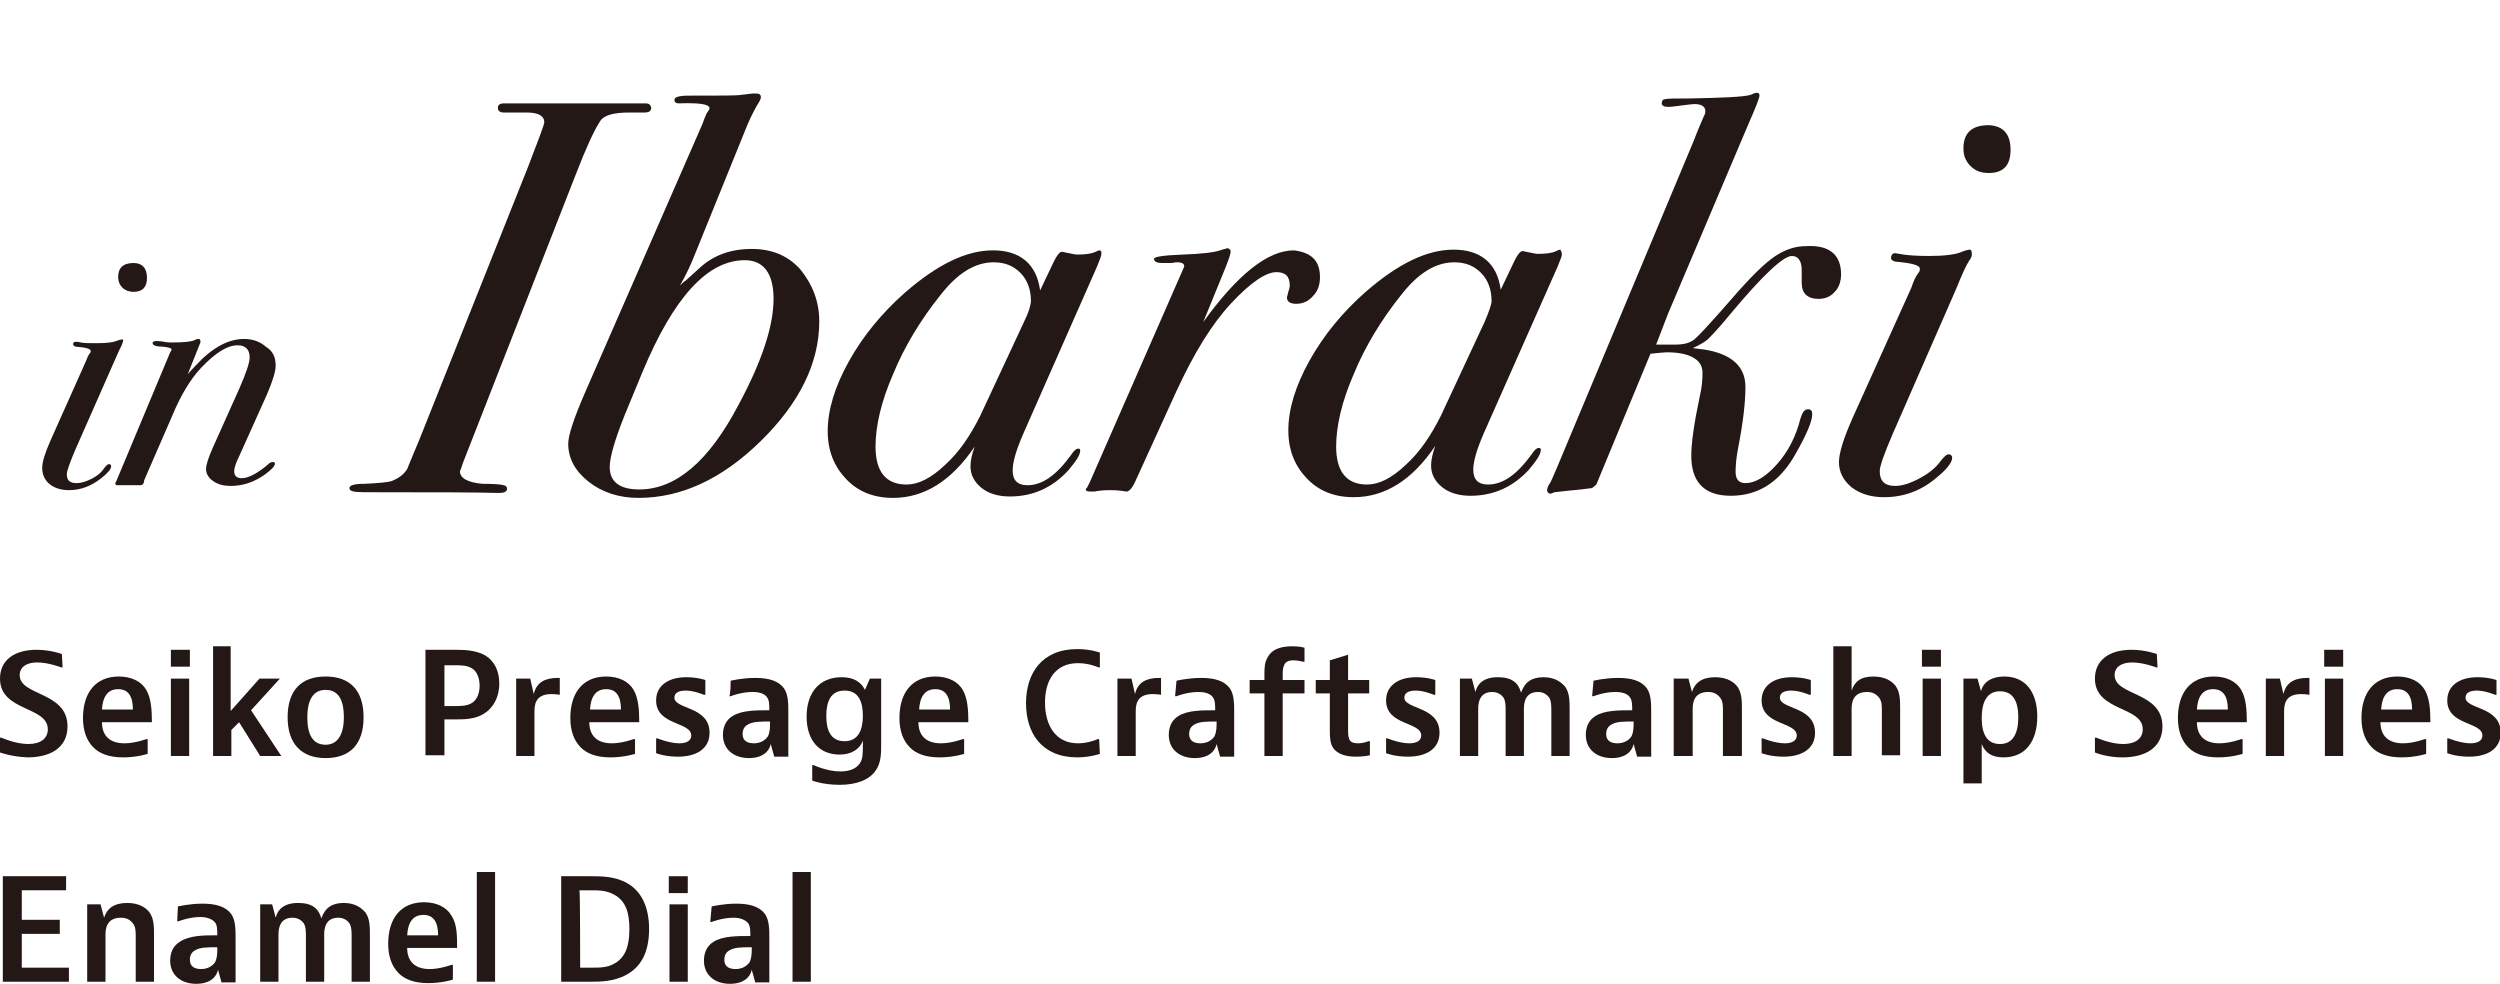 <?xml version="1.0" encoding="utf-8"?>
<!-- Generator: Adobe Illustrator 27.0.1, SVG Export Plug-In . SVG Version: 6.00 Build 0)  -->
<svg version="1.1" id="_レイヤー_2" xmlns="http://www.w3.org/2000/svg" xmlns:xlink="http://www.w3.org/1999/xlink" x="0px"
	 y="0px" viewBox="0 0 355.5 139.9" style="enable-background:new 0 0 355.5 139.9;" xml:space="preserve">
<style type="text/css">
	.st0{fill:#231815;}
</style>
<path class="st0" d="M8.9,94.9H8.7c0,0-1.8-0.7-3.4-0.7S2.8,94.9,2.8,96c0,3,6.8,2.3,6.8,7.3c0,3-2.4,4.4-5.7,4.4
	C1.6,107.6,0,107,0,107v-2.1h0.2c0,0,2,0.9,3.8,0.9s2.8-0.8,2.8-2.1c0-3.3-6.8-2.5-6.8-7.2c0-2.6,2-4.1,5.2-4.1c2,0,3.6,0.6,3.6,0.6
	S8.9,94.9,8.9,94.9z"/>
<path class="st0" d="M21,107.2c0,0-1.5,0.5-3.5,0.5c-2.1,0-3.4-0.6-4.2-1.4c-1-1-1.5-2.4-1.5-4.2c0-3.6,1.8-5.9,5.1-5.9
	c1.8,0,3.2,0.7,3.9,1.9s0.8,2.9,0.8,4.6h-7.1c0,1.9,1.1,3,3.2,3c1.5,0,3.1-0.6,3.1-0.6H21V107.2z M18.9,100.9c0-1.8-0.6-2.9-2.1-2.9
	s-2.2,1.1-2.3,2.9H18.9z"/>
<path class="st0" d="M27,92.4v2.4h-2.7v-2.4H27z M26.9,96.5v11h-2.6v-11H26.9z"/>
<path class="st0" d="M32.8,91.9v9.2l4.1-4.6h2.9l-4.1,4.5l4.3,6.5h-3l-3-4.8l-1.1,1.1v3.7h-2.6V91.9H32.8z"/>
<path class="st0" d="M46.3,107.8c-3.4,0-5.4-2-5.4-5.8s1.9-5.8,5.4-5.8s5.4,2,5.4,5.8S49.8,107.8,46.3,107.8z M48.9,102
	c0-2.5-0.8-3.9-2.6-3.9s-2.6,1.5-2.6,3.9c0,2.5,0.8,3.9,2.6,3.9S48.9,104.3,48.9,102z"/>
<path class="st0" d="M64.6,92.4c1.2,0,3,0,4.4,0.8c1.3,0.8,2,2.2,2,4c0,2-0.9,3.5-2.2,4.3c-1.3,0.8-2.8,0.8-4.2,0.8h-1.4v5.1h-2.7
	v-15C60.5,92.4,64.6,92.4,64.6,92.4z M63.2,100.4h1.6c0.7,0,1.7,0,2.4-0.5s1-1.4,1-2.4c0-1.1-0.4-2-1-2.4c-0.7-0.5-1.7-0.5-2.4-0.5
	h-1.6C63.2,94.4,63.2,100.4,63.2,100.4z"/>
<path class="st0" d="M79.6,98.8c0,0-0.5-0.1-1.2-0.1c-2.4,0-2.4,1.7-2.4,2.6v6.2h-2.6v-11h2l0.5,2.2c0.4-1.8,1.8-2.3,3.4-2.3h0.3
	C79.6,96.4,79.6,98.8,79.6,98.8z"/>
<path class="st0" d="M90.3,107.2c0,0-1.5,0.5-3.5,0.5c-2.1,0-3.4-0.6-4.2-1.4c-1-1-1.5-2.4-1.5-4.2c0-3.6,1.8-5.9,5.1-5.9
	c1.8,0,3.2,0.7,3.9,1.9s0.8,2.9,0.8,4.6h-7.1c0,1.9,1.1,3,3.2,3c1.5,0,3.1-0.6,3.1-0.6h0.2C90.3,105.1,90.3,107.2,90.3,107.2z
	 M88.3,100.9c0-1.8-0.6-2.9-2.1-2.9s-2.2,1.1-2.3,2.9H88.3z"/>
<path class="st0" d="M100.3,98.8h-0.2c0,0-1.4-0.6-2.6-0.6c-1.1,0-1.6,0.4-1.6,1c0,1.7,5,1.2,5,5c0,2.3-1.9,3.4-4.5,3.4
	c-1.9,0-3.1-0.5-3.1-0.5V105h0.2c0,0,1.7,0.7,3.1,0.7c1.2,0,1.7-0.5,1.7-1.1c0-2-5-1.4-5-5c0-2,1.6-3.3,4.3-3.3
	c1.6,0,2.7,0.4,2.7,0.4S100.3,98.8,100.3,98.8z"/>
<path class="st0" d="M103.9,96.8c0,0,1.6-0.4,3.5-0.4s3.3,0.4,4.1,1.5c0.6,0.9,0.6,2.2,0.6,3.4v6.3h-2l-0.5-1.8c-0.2,1-1.1,2-3.1,2
	c-2.1,0-3.7-1.2-3.7-3.3c0-1.1,0.4-2.1,1.4-2.7c1.3-0.8,3.3-0.8,5.2-0.8c0-0.7,0-1.4-0.3-1.8c-0.3-0.5-1-0.8-2.1-0.8
	c-1.6,0-3.1,0.6-3.1,0.6h-0.2C103.9,98.8,103.9,96.8,103.9,96.8z M107.2,105.7c0.9,0,1.6-0.4,2-1c0.3-0.6,0.3-1.4,0.3-1.9v-0.2
	c-1.4,0-2.4,0-3.1,0.4c-0.6,0.3-0.8,0.8-0.8,1.4C105.6,105.2,106.1,105.7,107.2,105.7z"/>
<path class="st0" d="M125.3,105.9c0,1.2,0,2.6-0.8,3.7c-0.9,1.3-2.7,2-5.1,2s-3.9-0.6-3.9-0.6v-2.2h0.2c0,0,1.9,0.9,3.8,0.9
	c1.3,0,2.3-0.4,2.8-1.2c0.4-0.6,0.4-1.5,0.4-2.4v-0.8c-0.4,1.2-1.6,2-3.3,2c-2.9,0-4.7-2-4.7-5.4s1.8-5.6,5-5.6
	c1.6,0,2.7,0.6,3.3,1.8l0.7-1.6h1.6V105.9z M122.7,101.8c0-2-0.6-3.6-2.6-3.6s-2.6,1.6-2.6,3.6s0.6,3.6,2.6,3.6
	S122.7,103.7,122.7,101.8z"/>
<path class="st0" d="M137.1,107.2c0,0-1.5,0.5-3.5,0.5c-2.1,0-3.4-0.6-4.2-1.4c-1-1-1.5-2.4-1.5-4.2c0-3.6,1.8-5.9,5.1-5.9
	c1.8,0,3.2,0.7,3.9,1.9s0.8,2.9,0.8,4.6h-7.1c0,1.9,1.1,3,3.2,3c1.5,0,3.1-0.6,3.1-0.6h0.2V107.2z M135.1,100.9
	c0-1.8-0.6-2.9-2.1-2.9s-2.2,1.1-2.3,2.9H135.1L135.1,100.9z"/>
<path class="st0" d="M156.4,107.2c0,0-1.4,0.5-3.2,0.5c-5.1,0-7.3-3.5-7.3-7.7s2.2-7.7,7.3-7.7c1.9,0,3.2,0.5,3.2,0.5v2.1h-0.2
	c0,0-1.3-0.6-2.9-0.6c-3.3,0-4.7,2.5-4.7,5.6s1.4,5.8,4.7,5.8c1.5,0,2.8-0.6,2.8-0.6h0.2L156.4,107.2L156.4,107.2z"/>
<path class="st0" d="M165.1,98.8c0,0-0.5-0.1-1.2-0.1c-2.4,0-2.4,1.7-2.4,2.6v6.2h-2.6v-11h2l0.5,2.2c0.4-1.8,1.8-2.3,3.4-2.3h0.3
	V98.8z"/>
<path class="st0" d="M167.3,96.8c0,0,1.6-0.4,3.5-0.4s3.3,0.4,4.1,1.5c0.6,0.9,0.6,2.2,0.6,3.4v6.3h-2l-0.5-1.8c-0.2,1-1.1,2-3.1,2
	c-2.1,0-3.7-1.2-3.7-3.3c0-1.1,0.4-2.1,1.4-2.7c1.3-0.8,3.3-0.8,5.2-0.8c0-0.7,0-1.4-0.3-1.8c-0.3-0.5-1-0.8-2.1-0.8
	c-1.6,0-3.1,0.6-3.1,0.6h-0.2L167.3,96.8L167.3,96.8z M170.7,105.7c0.9,0,1.6-0.4,2-1c0.3-0.6,0.3-1.4,0.3-1.9v-0.2
	c-1.4,0-2.4,0-3.1,0.4c-0.6,0.3-0.8,0.8-0.8,1.4C169.1,105.2,169.6,105.7,170.7,105.7L170.7,105.7z"/>
<path class="st0" d="M182.4,98.6v8.9h-2.6v-8.9h-2.1v-1.9h2.1V96c0-1,0-1.8,0.5-2.6c0.5-0.9,1.5-1.5,3.5-1.5c1,0,1.7,0.2,1.7,0.2v2
	h-0.2c0,0-0.7-0.2-1.4-0.2c-0.9,0-1.2,0.4-1.3,0.7c-0.2,0.4-0.2,0.9-0.2,1.5v0.6h3.1v1.9C185.5,98.6,182.4,98.6,182.4,98.6z"/>
<path class="st0" d="M194.8,107.4c0,0-0.8,0.2-2,0.2c-1.5,0-2.6-0.4-3.2-1.2c-0.5-0.7-0.5-1.7-0.5-2.8v-5h-2v-1.9h2v-2.8l2.6-0.8
	v3.6h3v1.9h-3v5c0,0.7,0,1.2,0.2,1.6s0.7,0.5,1.2,0.5c0.8,0,1.5-0.3,1.5-0.3h0.2L194.8,107.4L194.8,107.4z"/>
<path class="st0" d="M204.1,98.8h-0.2c0,0-1.4-0.6-2.6-0.6c-1.1,0-1.6,0.4-1.6,1c0,1.7,5,1.2,5,5c0,2.3-1.9,3.4-4.5,3.4
	c-1.9,0-3.1-0.5-3.1-0.5V105h0.2c0,0,1.7,0.7,3.1,0.7c1.2,0,1.7-0.5,1.7-1.1c0-2-5-1.4-5-5c0-2,1.6-3.3,4.3-3.3
	c1.6,0,2.7,0.4,2.7,0.4V98.8z"/>
<path class="st0" d="M209.3,96.5l0.5,1.9c0.3-1.2,1.2-2.1,3.2-2.1s2.9,0.8,3.3,2.2c0.5-1.5,1.5-2.2,3.2-2.2s2.6,0.8,3.1,1.4
	c0.6,0.9,0.6,2,0.6,3.3v6.5h-2.6V101c0-0.6,0-1.3-0.3-1.8c-0.3-0.4-0.8-0.8-1.6-0.8c-1.8,0-2,1.5-2,2.4v6.7h-2.6V101
	c0-0.6,0-1.3-0.3-1.8c-0.3-0.4-0.8-0.8-1.6-0.8c-1.8,0-2,1.5-2,2.4v6.7h-2.6v-11H209.3L209.3,96.5z"/>
<path class="st0" d="M226.6,96.8c0,0,1.6-0.4,3.5-0.4s3.3,0.4,4.1,1.5c0.6,0.9,0.6,2.2,0.6,3.4v6.3h-2l-0.5-1.8c-0.2,1-1.1,2-3.1,2
	c-2.1,0-3.7-1.2-3.7-3.3c0-1.1,0.4-2.1,1.4-2.7c1.3-0.8,3.3-0.8,5.2-0.8c0-0.7,0-1.4-0.3-1.8c-0.3-0.5-1-0.8-2.1-0.8
	c-1.6,0-3.1,0.6-3.1,0.6h-0.2L226.6,96.8L226.6,96.8z M230,105.7c0.9,0,1.6-0.4,2-1c0.3-0.6,0.3-1.4,0.3-1.9v-0.2
	c-1.4,0-2.4,0-3.1,0.4c-0.6,0.3-0.8,0.8-0.8,1.4C228.4,105.2,228.9,105.7,230,105.7L230,105.7z"/>
<path class="st0" d="M240.1,96.5l0.5,1.9c0.4-1.3,1.4-2.1,3.3-2.1c1.7,0,2.7,0.7,3.2,1.4c0.6,0.9,0.6,2,0.6,3.3v6.5H245V101
	c0-0.6,0-1.3-0.4-1.8c-0.4-0.5-0.9-0.8-1.7-0.8c-2,0-2.2,1.5-2.2,2.4v6.7H238v-11H240.1L240.1,96.5z"/>
<path class="st0" d="M257.5,98.8h-0.2c0,0-1.4-0.6-2.6-0.6c-1.1,0-1.6,0.4-1.6,1c0,1.7,5,1.2,5,5c0,2.3-1.9,3.4-4.5,3.4
	c-1.9,0-3.1-0.5-3.1-0.5V105h0.2c0,0,1.7,0.7,3.1,0.7c1.2,0,1.7-0.5,1.7-1.1c0-2-5-1.4-5-5c0-2,1.6-3.3,4.3-3.3
	c1.6,0,2.7,0.4,2.7,0.4L257.5,98.8L257.5,98.8z"/>
<path class="st0" d="M263.3,91.9v6.3c0.4-1.2,1.2-2,3.1-2c1.7,0,2.7,0.7,3.2,1.4c0.6,0.9,0.6,2,0.6,3.3v6.5h-2.6V101
	c0-0.6,0-1.3-0.4-1.8c-0.4-0.5-0.9-0.8-1.7-0.8c-2,0-2.2,1.5-2.2,2.4v6.7h-2.6V91.9L263.3,91.9L263.3,91.9z"/>
<path class="st0" d="M276,92.4v2.4h-2.7v-2.4H276z M276,96.5v11h-2.6v-11H276z"/>
<path class="st0" d="M279.2,111.4V96.5h2l0.5,1.8c0.3-1.3,1.5-2.1,3.3-2.1c3.1,0,4.7,2.3,4.7,5.7s-1.6,5.8-4.8,5.8
	c-1.6,0-2.6-0.6-3.1-1.9v5.6H279.2z M287,102c0-2.2-0.7-3.7-2.6-3.7s-2.6,1.6-2.6,3.8s0.7,3.7,2.6,3.7S287,104.2,287,102z"/>
<path class="st0" d="M306.8,94.9h-0.2c0,0-1.8-0.7-3.4-0.7s-2.5,0.7-2.5,1.8c0,3,6.8,2.3,6.8,7.3c0,3-2.4,4.4-5.7,4.4
	c-2.3,0-3.9-0.7-3.9-0.7v-2.1h0.2c0,0,2,0.9,3.8,0.9s2.8-0.8,2.8-2.1c0-3.3-6.8-2.5-6.8-7.2c0-2.6,2-4.1,5.2-4.1
	c2,0,3.6,0.6,3.6,0.6L306.8,94.9L306.8,94.9z"/>
<path class="st0" d="M318.9,107.2c0,0-1.5,0.5-3.5,0.5c-2.1,0-3.4-0.6-4.2-1.4c-1-1-1.5-2.4-1.5-4.2c0-3.6,1.8-5.9,5.1-5.9
	c1.8,0,3.2,0.7,3.9,1.9s0.8,2.9,0.8,4.6h-7.1c0,1.9,1.1,3,3.2,3c1.5,0,3.1-0.6,3.1-0.6h0.2V107.2z M316.8,100.9
	c0-1.8-0.6-2.9-2.1-2.9s-2.2,1.1-2.3,2.9H316.8z"/>
<path class="st0" d="M328.4,98.8c0,0-0.5-0.1-1.2-0.1c-2.4,0-2.4,1.7-2.4,2.6v6.2h-2.6v-11h2l0.5,2.2c0.4-1.8,1.8-2.3,3.4-2.3h0.3
	L328.4,98.8L328.4,98.8z"/>
<path class="st0" d="M333.2,92.4v2.4h-2.7v-2.4H333.2z M333.2,96.5v11h-2.6v-11H333.2z"/>
<path class="st0" d="M345,107.2c0,0-1.5,0.5-3.5,0.5c-2.1,0-3.4-0.6-4.2-1.4c-1-1-1.5-2.4-1.5-4.2c0-3.6,1.8-5.9,5.1-5.9
	c1.8,0,3.2,0.7,3.9,1.9s0.8,2.9,0.8,4.6h-7.1c0,1.9,1.1,3,3.2,3c1.5,0,3.1-0.6,3.1-0.6h0.2V107.2z M343,100.9c0-1.8-0.6-2.9-2.1-2.9
	s-2.2,1.1-2.3,2.9H343z"/>
<path class="st0" d="M355,98.8h-0.2c0,0-1.4-0.6-2.6-0.6c-1.1,0-1.6,0.4-1.6,1c0,1.7,5,1.2,5,5c0,2.3-1.9,3.4-4.5,3.4
	c-1.9,0-3.1-0.5-3.1-0.5V105h0.2c0,0,1.7,0.7,3.1,0.7c1.2,0,1.7-0.5,1.7-1.1c0-2-5-1.4-5-5c0-2,1.6-3.3,4.3-3.3
	c1.6,0,2.7,0.4,2.7,0.4L355,98.8L355,98.8z"/>
<path class="st0" d="M9.4,124.6v2H3.1v4.2h5.4v2H3.1v4.8h6.7v2H0.4v-15L9.4,124.6L9.4,124.6z"/>
<path class="st0" d="M14.3,128.6l0.5,1.9c0.4-1.3,1.4-2.1,3.3-2.1c1.7,0,2.7,0.7,3.2,1.4c0.6,0.9,0.6,2,0.6,3.3v6.5h-2.6v-6.5
	c0-0.6,0-1.3-0.4-1.8s-0.9-0.8-1.7-0.8c-2,0-2.2,1.5-2.2,2.4v6.7h-2.6v-11C12.3,128.6,14.3,128.6,14.3,128.6z"/>
<path class="st0" d="M25.3,128.9c0,0,1.6-0.4,3.5-0.4s3.3,0.4,4.1,1.5c0.6,0.9,0.6,2.2,0.6,3.4v6.3h-2l-0.5-1.8c-0.2,1-1.1,2-3.1,2
	c-2.1,0-3.7-1.2-3.7-3.3c0-1.1,0.4-2.1,1.4-2.7C27,133,29,133,30.9,133c0-0.7,0-1.4-0.3-1.8s-1-0.8-2.1-0.8c-1.6,0-3.1,0.6-3.1,0.6
	h-0.2L25.3,128.9L25.3,128.9z M28.6,137.8c0.9,0,1.6-0.4,2-1c0.3-0.6,0.3-1.4,0.3-1.9v-0.2c-1.4,0-2.4,0-3.1,0.4
	c-0.6,0.3-0.8,0.8-0.8,1.4C27,137.3,27.5,137.8,28.6,137.8z"/>
<path class="st0" d="M38.7,128.6l0.5,1.9c0.3-1.2,1.2-2.1,3.2-2.1s2.9,0.8,3.3,2.2c0.5-1.5,1.5-2.2,3.2-2.2s2.6,0.8,3.1,1.4
	c0.6,0.9,0.6,2,0.6,3.3v6.5H50v-6.5c0-0.6,0-1.3-0.3-1.8c-0.3-0.4-0.8-0.8-1.6-0.8c-1.8,0-2,1.5-2,2.4v6.7h-2.6v-6.5
	c0-0.6,0-1.3-0.3-1.8c-0.3-0.4-0.8-0.8-1.6-0.8c-1.8,0-2,1.5-2,2.4v6.7h-2.6v-11L38.7,128.6L38.7,128.6z"/>
<path class="st0" d="M64.4,139.3c0,0-1.5,0.5-3.5,0.5c-2.1,0-3.4-0.6-4.2-1.4c-1-1-1.5-2.4-1.5-4.2c0-3.6,1.8-5.9,5.1-5.9
	c1.8,0,3.2,0.7,3.9,1.9c0.8,1.2,0.8,2.9,0.8,4.6h-7.1c0,1.9,1.1,3,3.2,3c1.5,0,3.1-0.6,3.1-0.6h0.2V139.3L64.4,139.3z M62.3,133
	c0-1.8-0.6-2.9-2.1-2.9s-2.2,1.1-2.3,2.9H62.3z"/>
<path class="st0" d="M70.4,124v15.6h-2.6V124H70.4z"/>
<path class="st0" d="M84,124.6c1.5,0,3.5,0,5.2,1c1.8,1,3.1,3.1,3.1,6.5s-1.2,5.4-3.2,6.5c-1.8,1-3.8,1-5.1,1h-4.2v-15L84,124.6
	L84,124.6z M82.5,137.6h1.7c1.1,0,2.2,0,3.2-0.6c1.6-0.9,2.1-2.6,2.1-4.9s-0.5-4-2.2-4.9c-1.1-0.6-2.2-0.6-3.2-0.6h-1.7
	C82.5,126.6,82.5,137.6,82.5,137.6z"/>
<path class="st0" d="M97.8,124.6v2.4h-2.7v-2.4H97.8z M97.8,128.6v11h-2.6v-11H97.8z"/>
<path class="st0" d="M101.2,128.9c0,0,1.6-0.4,3.5-0.4s3.3,0.4,4.1,1.5c0.6,0.9,0.6,2.2,0.6,3.4v6.3h-2l-0.5-1.8c-0.2,1-1.1,2-3.1,2
	c-2.1,0-3.7-1.2-3.7-3.3c0-1.1,0.4-2.1,1.4-2.7c1.3-0.8,3.3-0.8,5.2-0.8c0-0.7,0-1.4-0.3-1.8s-1-0.8-2.1-0.8c-1.6,0-3.1,0.6-3.1,0.6
	h-0.2L101.2,128.9L101.2,128.9z M104.6,137.8c0.9,0,1.6-0.4,2-1c0.3-0.6,0.3-1.4,0.3-1.9v-0.2c-1.4,0-2.4,0-3.1,0.4
	c-0.6,0.3-0.8,0.8-0.8,1.4C103,137.3,103.5,137.8,104.6,137.8z"/>
<path class="st0" d="M115.3,124v15.6h-2.6V124H115.3z"/>
<g>
	<path class="st0" d="M92.6,15.3c0,0.5-0.3,0.7-1,0.7h-2.1c-2.3,0-3.7,0.4-4.2,1.3c-0.8,1.2-2,3.8-3.5,7.7l-16,40.9
		c-0.1,0.3-0.2,0.7-0.4,1.1c0,1,1.1,1.6,3.2,1.8c0.7,0,1.5,0,2.5,0.1c0.7,0.1,1,0.2,1,0.6c0,0.4-0.4,0.6-1.1,0.6
		c-3.8-0.1-9.3-0.1-16.4-0.1c-2.5,0-3.9,0-4.3-0.1c-0.4-0.1-0.6-0.2-0.6-0.5c0-0.4,0.7-0.6,2.1-0.6c2-0.1,3.3-0.2,3.9-0.4
		c1-0.4,1.7-0.9,2.2-1.7c0.5-1.2,1-2.5,1.7-4.1l15.5-38.9c1.5-3.9,2.3-6,2.3-6.3c0-0.9-0.8-1.4-2.5-1.4h-3.2c-0.6,0-0.9-0.2-0.9-0.7
		c0-0.4,0.3-0.6,0.9-0.6h20.1C92.3,14.7,92.5,14.9,92.6,15.3L92.6,15.3z"/>
	<path class="st0" d="M116.5,45.7c0,5.9-2.8,11.6-8.3,17c-5.5,5.4-11.3,8.1-17.4,8.1c-2.8,0-5.2-0.8-7.1-2.3
		c-1.9-1.5-2.9-3.3-2.9-5.4c0-1.2,0.8-3.6,2.4-7.3l16.7-38.2c0.2-0.6,0.4-1.1,0.6-1.5c0.3-0.4,0.4-0.6,0.4-0.7
		c0-0.6-1.5-0.8-4.4-0.7c-0.4,0-0.6-0.2-0.6-0.5c0-0.4,0.7-0.6,2-0.6c4.4,0,6.9,0,7.4-0.1l1.7-0.2h0.6c0.4,0,0.6,0.2,0.6,0.5
		c0,0.2-0.1,0.4-0.2,0.6c-0.5,0.8-1.1,1.9-1.7,3.3l-7.5,18.5c-0.5,1.3-1.2,2.8-2.1,4.4c0.3-0.3,0.6-0.6,0.8-0.7l2.1-1.9
		c1.9-1.7,4.3-2.6,7.3-2.6c2.8,0,5.1,0.9,6.9,2.9C115.5,40.4,116.5,42.8,116.5,45.7L116.5,45.7z M110,42.5c0-3.6-1.4-5.5-4.1-5.5
		c-5.3,0-10.1,5.3-14.5,15.8l-1.9,4.6c-1.9,4.5-2.8,7.5-2.8,9c0,2.1,1.4,3.2,4.2,3.2c5.2,0,9.9-4,14.1-12
		C108.4,51.3,110,46.3,110,42.5L110,42.5z"/>
	<path class="st0" d="M156.6,36.2c0,0.2-0.2,0.7-0.6,1.7l-10.5,23.8c-1,2.3-1.5,4-1.5,5.2c0,1.4,0.7,2.1,2.1,2.1
		c2.1,0,4.1-1.4,6.2-4.3c0.4-0.6,0.7-0.9,1-0.9s0.3,0.1,0.3,0.3c0,0.6-0.6,1.5-1.7,2.8c-2.3,2.5-5.1,3.7-8.3,3.7c-1.6,0-3-0.4-4-1.2
		c-1-0.8-1.6-1.8-1.6-3.1c0-0.8,0.2-1.7,0.6-2.8c-3.3,4.9-7.2,7.3-11.6,7.3c-2.8,0-5-0.9-6.7-2.7c-1.7-1.8-2.6-4-2.6-6.8
		c0-3,1-6.3,3-9.9c2-3.6,4.7-6.9,8-9.8c4.6-4,8.7-6,12.5-6c3.8,0,6.2,1.9,6.7,5.7l2-4.2c0.4-0.8,0.8-1.3,1.1-1.3
		c0.1,0,0.4,0.1,1,0.2c0.5,0.1,0.9,0.2,1.1,0.2c1.2,0,2.1-0.1,2.7-0.4c0.2-0.1,0.4-0.2,0.6-0.2C156.5,35.6,156.7,35.8,156.6,36.2
		L156.6,36.2z M146.6,42.8c0-1.6-0.5-3-1.5-4s-2.2-1.5-3.8-1.5c-2.7,0-5.2,1.6-7.6,4.7c-2.8,3.5-5.1,7.3-6.7,11.2
		c-1.7,3.9-2.5,7.4-2.5,10.3c0,3.6,1.5,5.4,4.4,5.4c1.7,0,3.5-0.9,5.5-2.8c2-1.8,3.6-4.2,5-7l6.2-13.3
		C146.3,44.4,146.6,43.3,146.6,42.8L146.6,42.8z"/>
	<path class="st0" d="M187.7,39.4c0,1.1-0.3,2-1,2.7c-0.7,0.8-1.5,1.1-2.4,1.1c-0.8,0-1.3-0.3-1.3-0.9l0.2-0.8
		c0.1-0.3,0.2-0.6,0.2-0.9c0-1.3-0.6-1.9-1.9-1.9c-1.5,0-3.7,1.5-6.4,4.4c-2.8,3-5.3,7.1-7.8,12.5l-5.7,12.5c-0.5,1.2-1,1.8-1.4,1.8
		c-1.1-0.2-1.9-0.2-2.5-0.2c-0.9,0-1.6,0.1-2.1,0.2h-0.5c-0.5,0-0.7-0.1-0.7-0.3c0-0.1,0.1-0.2,0.2-0.3l0.4-0.8l13.4-30.6
		c0-0.4-0.3-0.6-1-0.6c0.1,0-0.1,0-0.3,0c-0.2,0.1-0.6,0.1-1,0.1h-0.8c-0.8,0-1.2-0.2-1.2-0.6c0-0.3,1.4-0.5,4.1-0.6
		s4.6-0.3,5.6-0.7c0.4-0.1,0.7-0.2,0.7-0.2c0.3,0,0.5,0.2,0.5,0.5c0,0.3-0.3,1.2-1,2.9l-2.9,7.1c4.9-6.8,9.2-10.2,12.9-10.2
		C186.4,35.9,187.7,37,187.7,39.4L187.7,39.4z"/>
	<path class="st0" d="M222.1,36.2c0,0.2-0.2,0.7-0.6,1.7L211,61.6c-1,2.3-1.5,4-1.5,5.2c0,1.4,0.7,2.1,2.1,2.1
		c2.1,0,4.1-1.4,6.2-4.3c0.4-0.6,0.7-0.9,1-0.9s0.3,0.1,0.3,0.3c0,0.6-0.6,1.5-1.7,2.8c-2.3,2.5-5.1,3.7-8.3,3.7c-1.6,0-3-0.4-4-1.2
		c-1-0.8-1.6-1.8-1.6-3.1c0-0.8,0.2-1.7,0.6-2.8c-3.3,4.9-7.2,7.3-11.6,7.3c-2.8,0-5-0.9-6.7-2.7c-1.7-1.8-2.6-4-2.6-6.8
		c0-3,1-6.3,3-9.9c2-3.6,4.7-6.9,8-9.8c4.6-4,8.7-6,12.5-6s6.2,1.9,6.7,5.7l2-4.2c0.4-0.8,0.8-1.3,1.1-1.3c0.1,0,0.4,0.1,1,0.2
		c0.5,0.1,0.9,0.2,1.1,0.2c1.2,0,2.1-0.1,2.7-0.4c0.2-0.1,0.4-0.2,0.6-0.2C221.9,35.6,222.1,35.8,222.1,36.2L222.1,36.2z
		 M212.1,42.8c0-1.6-0.5-3-1.5-4s-2.2-1.5-3.8-1.5c-2.7,0-5.2,1.6-7.6,4.7c-2.8,3.5-5.1,7.3-6.7,11.2c-1.7,3.9-2.5,7.4-2.5,10.3
		c0,3.6,1.5,5.4,4.4,5.4c1.7,0,3.5-0.9,5.5-2.8c2-1.8,3.6-4.2,5-7l6.2-13.3C211.7,44.4,212.1,43.3,212.1,42.8L212.1,42.8z"/>
	<path class="st0" d="M261.8,39c0,1-0.3,1.9-0.9,2.5c-0.6,0.7-1.4,1-2.3,1c-1.6,0-2.4-0.8-2.4-2.3v-1.8c0-1.3-0.5-2-1.4-2
		c-1.2,0-4.1,2.7-8.7,8.2c-1.7,2.1-2.9,3.3-3.3,3.7c-0.5,0.4-1.2,0.8-2.1,1.2l1.6,0.2c3.9,0.6,5.9,2.4,5.9,5.3c0,2.1-0.3,4.9-1,8.5
		c-0.3,1.5-0.4,2.7-0.4,3.6c0,1.1,0.5,1.6,1.4,1.6c1.4,0,2.9-0.9,4.5-2.7c1.6-1.8,2.7-4,3.3-6.4c0.3-1,0.6-1.4,1.1-1.4
		c0.4,0,0.6,0.2,0.6,0.7c0,1-0.8,2.9-2.4,5.7c-2.2,3.9-5.2,5.9-9.2,5.9c-3.7,0-5.6-1.9-5.6-5.7c0-1.8,0.4-4.6,1.2-8.4
		c0.3-1.2,0.4-2.4,0.4-3.4c0-1.2-0.7-2-2.1-2.5c-0.9-0.3-1.9-0.4-2.9-0.4c-0.5,0-1.3,0.1-2.4,0.2L227,68.9l-0.6,0.5l-1.6,0.2l-2,0.2
		L221,70c-0.2,0.1-0.4,0.2-0.5,0.2c-0.3,0-0.5-0.2-0.5-0.5c0-0.2,0.1-0.6,0.4-1c0.1-0.1,0.4-0.8,1-2.2l19.5-46.6
		c0.2-0.5,0.4-1.1,0.8-2l0.6-1.4c0.2-0.3,0.2-0.6,0.2-0.7c0-0.6-0.5-1-1.5-1c-0.4,0-1,0.1-1.9,0.2c-0.8,0.1-1.4,0.2-1.9,0.2
		c-0.6,0-0.9-0.2-0.9-0.5c0-0.4,0.2-0.6,0.5-0.6c0.3-0.1,1.5-0.1,3.5-0.1c4.6-0.1,7.5-0.2,8.6-0.5c0.4-0.2,0.7-0.3,0.9-0.3
		c0.3,0,0.4,0.1,0.4,0.4s-0.5,1.6-1.6,4.1l-11.4,26.9c-0.3,0.8-0.9,2.3-1.7,4.4h2.7c1.2,0,2-0.2,2.7-0.7c0.6-0.5,2-2,4.2-4.5
		c3-3.5,5.2-5.8,6.8-7c1.6-1.2,3.2-1.8,4.9-1.8C260.1,34.8,261.8,36.2,261.8,39L261.8,39z"/>
	<path class="st0" d="M280.4,36.2c0,0.2-0.1,0.5-0.4,0.9c-0.4,0.6-1,1.9-1.8,3.9l-9.1,20.8c-1.2,2.8-1.8,4.5-1.8,5.2
		c0,1.4,0.7,2.1,2.2,2.1c1,0,2.2-0.4,3.5-1.1s2.3-1.5,3-2.5c0.5-0.6,0.8-0.9,1.1-0.9c0.3,0,0.5,0.2,0.5,0.5c0,0.6-0.7,1.6-2.2,2.8
		c-2.2,1.9-4.7,2.8-7.5,2.8c-1.9,0-3.4-0.5-4.6-1.4c-1.2-1-1.8-2.2-1.8-3.6c0-1.3,0.7-3.5,2-6.4l8.3-18.4c0.3-0.9,0.6-1.6,1-2.1
		c0.2-0.2,0.2-0.4,0.2-0.6c0-0.5-1.2-0.8-3.5-1c-0.4-0.1-0.6-0.3-0.6-0.5c0-0.4,0.2-0.7,0.6-0.7c0.1,0,0.5,0.1,1.2,0.2
		c0.7,0.1,1.9,0.2,3.6,0.2c2.2,0,3.8-0.2,4.7-0.6c0.5-0.2,0.9-0.3,1.1-0.3C280.3,35.5,280.4,35.7,280.4,36.2L280.4,36.2z
		 M285.9,21.3c0,2.2-1,3.3-3.1,3.3c-1.1,0-1.9-0.3-2.6-1s-1-1.5-1-2.5c0-2.2,1.2-3.3,3.6-3.3C284.9,17.9,285.9,19.1,285.9,21.3
		L285.9,21.3z"/>
</g>
<g>
	<path class="st0" d="M17.5,48.5c0,0.1-0.1,0.3-0.2,0.6c-0.2,0.4-0.6,1.2-1.1,2.4l-5.6,12.7c-0.7,1.7-1.1,2.8-1.1,3.2
		c0,0.9,0.4,1.3,1.4,1.3c0.6,0,1.3-0.2,2.1-0.6c0.8-0.4,1.4-0.9,1.8-1.5c0.3-0.4,0.5-0.6,0.7-0.6c0.2,0,0.3,0.1,0.3,0.3
		c0,0.4-0.4,0.9-1.4,1.7c-1.4,1.1-2.9,1.7-4.6,1.7c-1.1,0-2.1-0.3-2.8-0.9S6,67.4,6,66.5c0-0.8,0.4-2.1,1.2-3.9l5-11.2
		c0.2-0.5,0.4-1,0.6-1.2c0.1-0.1,0.1-0.2,0.1-0.3c0-0.3-0.7-0.5-2.1-0.6c-0.3-0.1-0.4-0.2-0.4-0.3c0-0.3,0.1-0.4,0.4-0.4
		c0,0,0.3,0,0.7,0.1s1.2,0.1,2.2,0.1c1.4,0,2.3-0.1,2.8-0.3c0.3-0.1,0.5-0.2,0.7-0.2C17.4,48.2,17.6,48.3,17.5,48.5L17.5,48.5z
		 M20.9,39.5c0,1.3-0.6,2-1.9,2c-0.6,0-1.2-0.2-1.6-0.6c-0.4-0.4-0.6-0.9-0.6-1.5c0-1.3,0.7-2,2.2-2C20.2,37.4,20.9,38.1,20.9,39.5z
		"/>
	<path class="st0" d="M39.2,52c0,0.8-0.4,2.1-1.2,4L34,64.9c-0.5,1-0.7,1.7-0.7,2.1c0,0.7,0.4,1,1.1,1c0.9,0,2.3-0.7,4-2.2
		c0.2-0.1,0.3-0.1,0.4-0.1c0.2,0,0.3,0.1,0.3,0.2c0,0.4-0.5,0.9-1.6,1.7c-1.5,1-3,1.5-4.7,1.5c-1,0-1.8-0.2-2.5-0.7
		c-0.6-0.4-1-1-1-1.7c0-0.6,0.3-1.5,0.9-2.9l3.9-8.7c0.9-2.1,1.4-3.5,1.4-4.3c0-1.1-0.6-1.7-1.7-1.7c-1.5,0-3.2,1.1-5.2,3.2
		c-1.5,1.6-2.9,3.9-4.1,6.8l-4,9.2C20.5,68.8,20.2,69,20,69h-3.3c-0.2,0-0.3-0.1-0.3-0.2c0-0.1,0-0.2,0.1-0.3l0.3-0.7l7.4-17.7
		c0.1-0.2,0.2-0.3,0.2-0.4c0-0.2-0.4-0.3-1.2-0.4c-1,0-1.5-0.2-1.5-0.5c0-0.2,0.2-0.3,0.5-0.3c0.2,0,0.6,0,1.1,0.1
		c0.5,0.1,0.9,0.1,1.1,0.1c1.7,0,2.9-0.1,3.4-0.4c0.2-0.1,0.4-0.1,0.4-0.1c0.2,0,0.3,0.1,0.3,0.3c0,0.1,0,0.2,0,0.2l-1.8,4.5
		c0.3-0.3,0.6-0.7,1.1-1.2c2.4-2.6,4.7-3.8,6.9-3.8c1.3,0,2.3,0.4,3.1,1.1C38.8,49.9,39.2,50.8,39.2,52L39.2,52z"/>
</g>
</svg>
